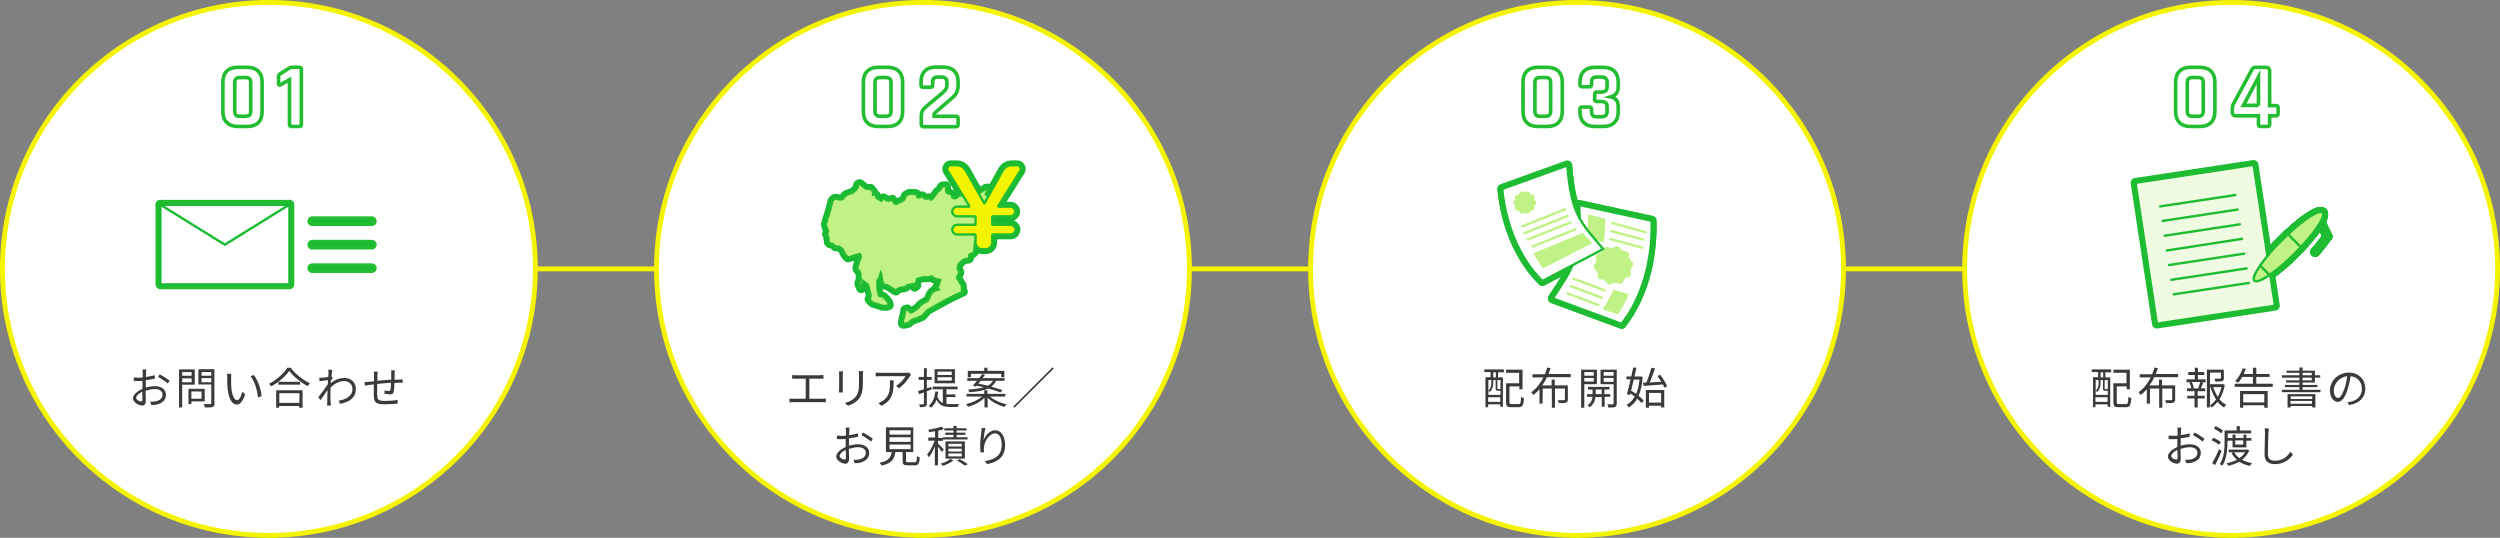 <?xml version="1.0" encoding="utf-8"?>
<!-- Generator: Adobe Illustrator 24.1.1, SVG Export Plug-In . SVG Version: 6.00 Build 0)  -->
<svg version="1.1" id="レイヤー_1" xmlns="http://www.w3.org/2000/svg" xmlns:xlink="http://www.w3.org/1999/xlink" x="0px"
	 y="0px" viewBox="0 0 1032 222" style="enable-background:new 0 0 1032 222;" xml:space="preserve">
<rect x="0" y="0" width="1032" height="222" fill="#808080" stroke="none"/>
<style type="text/css">
	.st0{fill:none;stroke:#F5F400;stroke-width:2;stroke-miterlimit:10;}
	.st1{fill:#FFFFFF;stroke:#F5F400;stroke-width:2;stroke-miterlimit:10;}
	.st2{fill:#FFFFFF;stroke:#23BD32;stroke-width:1.5;stroke-miterlimit:10;}
	.st3{fill:#3A3A3A;}
	.st4{fill:none;stroke:#23BD32;stroke-width:4;stroke-linecap:round;stroke-linejoin:round;}
	.st5{fill:#FFFFFF;stroke:#18BA33;stroke-linecap:round;stroke-linejoin:round;}
	.st6{fill:none;stroke:#18BA33;stroke-linecap:round;stroke-linejoin:round;}
	.st7{fill:none;}
	.st8{fill:none;stroke:#18BA33;stroke-width:4;stroke-linecap:round;stroke-linejoin:round;}
	.st9{fill:#C0F285;stroke:#23BD32;stroke-miterlimit:10;}
	.st10{fill:#F5F400;stroke:#23BD32;stroke-miterlimit:10;}
	.st11{fill:none;stroke:#1EBC32;stroke-width:4;stroke-linecap:round;stroke-linejoin:round;}
	.st12{fill:#FFFFFF;}
	.st13{fill:none;stroke:#1EBC32;stroke-linecap:round;stroke-linejoin:round;stroke-miterlimit:10;}
	.st14{fill:#C0F285;}
	.st15{fill:none;stroke:#C0F285;stroke-linecap:round;stroke-linejoin:round;stroke-miterlimit:10;}
	.st16{fill:none;stroke:#C0F285;stroke-miterlimit:10;}
	.st17{fill:#F0FCE2;stroke:#1EBC32;stroke-miterlimit:10;}
	.st18{fill:none;stroke:#1EBC32;stroke-miterlimit:10;}
</style>
<g>
	<line class="st0" x1="211" y1="111" x2="281" y2="111"/>
	<line class="st0" x1="481" y1="111" x2="551" y2="111"/>
	<line class="st0" x1="751" y1="111" x2="821" y2="111"/>
	<circle class="st1" cx="111" cy="111" r="110"/>
	<g>
		<path class="st2" d="M102.1,52.2h-3.8c-2,0-3.5-0.5-4.6-1.6C92.5,49.6,92,48,92,46V34c0-2,0.5-3.5,1.6-4.6
			c1.1-1.1,2.6-1.6,4.6-1.6h3.8c2,0,3.5,0.5,4.6,1.6c1.1,1.1,1.6,2.6,1.6,4.6v12c0,2-0.5,3.5-1.6,4.6
			C105.6,51.7,104,52.2,102.1,52.2z M99.1,48h2.2c0.8,0,1.4-0.2,1.7-0.5c0.3-0.3,0.5-0.9,0.5-1.7V34.2c0-0.8-0.2-1.4-0.5-1.7
			c-0.3-0.3-0.9-0.5-1.7-0.5h-2.2c-0.8,0-1.4,0.2-1.7,0.5c-0.3,0.3-0.5,0.9-0.5,1.7v11.6c0,0.8,0.2,1.4,0.5,1.7
			C97.7,47.9,98.2,48,99.1,48z"/>
		<path class="st2" d="M115,34.6v-3.1c0-0.4,0.2-0.8,0.6-1l3.5-2.2c0.6-0.4,1.1-0.5,1.5-0.5h3c0.5,0,0.8,0.3,0.8,0.8v22.8
			c0,0.3-0.1,0.5-0.2,0.6c-0.1,0.1-0.3,0.2-0.6,0.2h-3.3c-0.5,0-0.8-0.3-0.8-0.8V32.9l-3.7,2.1C115.3,35.3,115,35.1,115,34.6z"/>
	</g>
	<g>
		<g>
			<path class="st3" d="M60.1,160c1.4-0.4,2.7-0.6,3.9-0.6c2.6,0,4.5,1.4,4.5,3.5c0,2.2-1.4,3.5-3.8,4.1c-0.8,0.2-1.6,0.2-2.2,0.2
				l-0.5-1.4c0.7,0,1.4,0,2.1-0.1c1.6-0.3,3-1.1,3-2.8c0-1.5-1.4-2.3-3.1-2.3c-1.3,0-2.6,0.3-3.9,0.7c0,1.5,0.1,3.1,0.1,3.9
				c0,1.7-0.6,2.2-1.6,2.2c-1.4,0-3.7-1.4-3.7-3c0-1.5,1.9-3,3.9-3.9v-1c0-0.7,0-1.5,0-2.3c-0.5,0-0.9,0.1-1.3,0.1
				c-0.8,0-1.6,0-2.3-0.1l0-1.4c1,0.1,1.6,0.1,2.3,0.1c0.4,0,0.9,0,1.4-0.1c0-0.9,0-1.7,0-2c0-0.4,0-1-0.1-1.3h1.6
				c0,0.3-0.1,0.8-0.1,1.2c0,0.4,0,1.1-0.1,1.9c1.3-0.2,2.6-0.4,3.7-0.7l0,1.4c-1,0.2-2.4,0.5-3.7,0.6c0,0.8,0,1.7,0,2.4V160z
				 M58.8,164.9c0-0.6,0-1.9-0.1-3.2c-1.4,0.7-2.5,1.7-2.5,2.5s1.2,1.5,1.9,1.5C58.6,165.8,58.8,165.5,58.8,164.9z M65.9,154.5
				c1.3,0.7,3.2,1.9,4.1,2.6l-0.7,1.2c-0.9-0.8-2.9-2.1-4-2.7L65.9,154.5z"/>
			<path class="st3" d="M75.2,158.8v9.4h-1.3v-15.7h6.5v6.3H75.2z M75.2,153.6v1.5h3.9v-1.5H75.2z M79.1,157.8v-1.6h-3.9v1.6H79.1z
				 M79,165.7v1.1h-1.2v-6.3h6.7v5.2H79z M79,161.6v3h4.2v-3H79z M88.6,166.4c0,0.9-0.2,1.3-0.8,1.6c-0.6,0.2-1.7,0.2-3.2,0.2
				c-0.1-0.4-0.3-1-0.5-1.4c1.2,0.1,2.3,0,2.7,0c0.3,0,0.4-0.1,0.4-0.5v-7.6h-5.3v-6.3h6.6V166.4z M83.2,153.6v1.5h4v-1.5H83.2z
				 M87.2,157.8v-1.7h-4v1.7H87.2z"/>
			<path class="st3" d="M95.4,156c0,1.1,0,2.8,0.1,4.2c0.3,3,1.2,5,2.4,5c0.9,0,1.7-1.8,2.2-3.6l1.1,1.3c-1.1,3-2.2,4.1-3.4,4.1
				c-1.7,0-3.3-1.7-3.8-6.3c-0.2-1.5-0.2-3.7-0.2-4.8c0-0.4,0-1.2-0.1-1.6l1.7,0C95.5,154.7,95.4,155.6,95.4,156z M108,163.5
				l-1.5,0.6c-0.3-3.2-1.4-6.7-3.1-8.8l1.4-0.5C106.4,156.9,107.7,160.5,108,163.5z"/>
			<path class="st3" d="M120,151.8c1.9,2.6,5.1,5.1,7.9,6.4c-0.3,0.3-0.6,0.8-0.9,1.2c-2.8-1.5-5.9-4-7.6-6.3
				c-1.5,2.2-4.4,4.8-7.5,6.4c-0.2-0.3-0.5-0.8-0.8-1.1c3.1-1.6,6.1-4.3,7.5-6.6H120z M114,161.1h10.9v7.2h-1.4v-0.7h-8.3v0.7H114
				V161.1z M123.9,157.6v1.2h-9v-1.2H123.9z M115.3,162.3v4h8.3v-4H115.3z"/>
			<path class="st3" d="M137.4,155.9c-0.2,0.3-0.5,0.8-0.8,1.2c0,0.4-0.1,0.8-0.1,1.1c2-1.6,4-2.2,5.7-2.2c2.5,0,4.7,1.7,4.7,4.5
				c0,3.6-2.6,5.5-6.5,6.2l-0.6-1.3c3-0.5,5.7-1.8,5.7-4.9c0-1.4-1.1-3.2-3.4-3.2c-2.1,0-3.9,1-5.6,2.6c0,0.7-0.1,1.5-0.1,2.1
				c0,1.6,0,2.7,0.1,4.3c0,0.3,0.1,0.8,0.1,1.1h-1.6c0-0.3,0.1-0.8,0.1-1.1c0-1.7,0-2.6,0.1-4.6c0-0.2,0-0.4,0-0.7
				c-0.9,1.3-2,3-2.9,4.2l-0.9-1.2c1-1.2,3-4,3.9-5.4c0-0.6,0.1-1.2,0.1-1.7c-0.8,0.1-2.4,0.3-3.5,0.5l-0.1-1.5c0.4,0,0.7,0,1.2,0
				c0.6,0,1.6-0.1,2.5-0.3c0.1-0.8,0.1-1.5,0.1-1.7c0-0.4,0-0.9-0.1-1.3l1.7,0.1c-0.1,0.4-0.2,1.4-0.4,2.7l0.1,0L137.4,155.9z"/>
			<path class="st3" d="M163,153c0,0.3-0.1,0.9-0.1,1.3c0,0.8,0,1.7,0,2.5c0.7-0.1,1.4-0.1,1.9-0.1c0.5,0,1-0.1,1.4-0.1v1.4
				c-0.3,0-1,0-1.4,0c-0.5,0-1.2,0-2,0.1c0,1.3-0.1,2.9-0.3,3.7c-0.2,0.8-0.6,1-1.4,1c-0.6,0-1.9-0.2-2.4-0.3l0-1.3
				c0.6,0.1,1.4,0.2,1.8,0.2c0.4,0,0.6-0.1,0.7-0.5c0.1-0.6,0.2-1.8,0.2-2.9c-1.8,0.1-3.9,0.3-5.7,0.5c0,1.8,0,3.7,0,4.4
				c0.1,1.9,0.1,2.6,3.2,2.6c1.9,0,4.1-0.2,5.3-0.4l-0.1,1.5c-1.2,0.1-3.4,0.3-5.2,0.3c-4.1,0-4.5-1-4.6-3.8c0-0.8,0-2.6,0-4.4
				l-1.9,0.2c-0.6,0.1-1.3,0.2-1.8,0.3l-0.1-1.5c0.5,0,1.2,0,1.9-0.1c0.5,0,1.2-0.1,2-0.2l0-2.5c0-0.5,0-1-0.1-1.5h1.6
				c0,0.4-0.1,0.9-0.1,1.4l0,2.4c1.7-0.2,3.8-0.4,5.7-0.5v-2.5c0-0.4,0-1-0.1-1.3H163z"/>
		</g>
	</g>
	<circle class="st1" cx="381" cy="111" r="110"/>
	<g>
		<path class="st2" d="M366.4,52.2h-3.8c-2,0-3.5-0.5-4.6-1.6c-1.1-1.1-1.6-2.6-1.6-4.6V34c0-2,0.5-3.5,1.6-4.6
			c1.1-1.1,2.6-1.6,4.6-1.6h3.8c2,0,3.5,0.5,4.6,1.6c1.1,1.1,1.6,2.6,1.6,4.6v12c0,2-0.5,3.5-1.6,4.6
			C369.9,51.7,368.4,52.2,366.4,52.2z M363.4,48h2.2c0.8,0,1.4-0.2,1.7-0.5c0.3-0.3,0.5-0.9,0.5-1.7V34.2c0-0.8-0.2-1.4-0.5-1.7
			c-0.3-0.3-0.9-0.5-1.7-0.5h-2.2c-0.8,0-1.4,0.2-1.7,0.5c-0.3,0.3-0.5,0.9-0.5,1.7v11.6c0,0.8,0.2,1.4,0.5,1.7
			C362.1,47.9,362.6,48,363.4,48z"/>
		<path class="st2" d="M380.3,51.4v-3.6c0-1.4,0.6-2.7,1.9-3.7l7-5.9c1.1-0.9,1.7-2,1.7-3V34c0-0.8-0.2-1.3-0.6-1.7
			c-0.4-0.3-1-0.5-1.8-0.5h-1.3c-0.8,0-1.4,0.2-1.7,0.5c-0.3,0.3-0.5,0.9-0.5,1.7v1.2c0,0.6-0.3,0.8-0.8,0.8h-3.2
			c-0.5,0-0.8-0.3-0.8-0.8v-1.3c0-2,0.5-3.5,1.6-4.6c1.1-1.1,2.6-1.6,4.6-1.6h2.9c2,0,3.5,0.5,4.6,1.6c1.1,1.1,1.6,2.6,1.6,4.6v1.5
			c0,2-0.8,3.6-2.3,4.9l-7.1,6.1c-0.3,0.3-0.5,0.6-0.5,0.9V48h9.1c0.5,0,0.8,0.3,0.8,0.8v2.7c0,0.5-0.3,0.8-0.8,0.8h-13.7
			C380.6,52.2,380.3,52,380.3,51.4z"/>
	</g>
	<g>
		<g>
			<path class="st3" d="M339.4,164.6c0.5,0,1-0.1,1.5-0.1v1.6c-0.5-0.1-1.1-0.1-1.5-0.1h-11.9c-0.5,0-1,0-1.6,0.1v-1.6
				c0.5,0.1,1.1,0.1,1.6,0.1h5.1v-8.3h-4.1c-0.3,0-1.1,0-1.5,0.1v-1.6c0.5,0.1,1.2,0.1,1.5,0.1h9.9c0.5,0,1.1-0.1,1.5-0.1v1.6
				c-0.5-0.1-1-0.1-1.5-0.1h-4.3v8.3H339.4z"/>
			<path class="st3" d="M348,153.3c0,0.3-0.1,0.9-0.1,1.3v6c0,0.5,0,1,0.1,1.4h-1.7c0-0.3,0.1-0.8,0.1-1.4v-6c0-0.3,0-1-0.1-1.3H348
				z M356.3,153.2c0,0.4-0.1,1-0.1,1.5v2.9c0,4.3-0.6,5.7-1.9,7.3c-1.2,1.4-3,2.2-4.3,2.6l-1.2-1.2c1.7-0.4,3.2-1.1,4.3-2.4
				c1.3-1.5,1.5-3,1.5-6.4v-2.8c0-0.6-0.1-1.1-0.1-1.5H356.3z"/>
			<path class="st3" d="M376.1,154.7c-0.1,0.2-0.4,0.5-0.5,0.6c-0.7,1.2-2.4,3.5-4.5,5l-1.2-1c1.7-1,3.3-2.9,3.9-4h-10.2
				c-0.7,0-1.3,0-2.1,0.1v-1.6c0.6,0.1,1.4,0.1,2.1,0.1H374c0.3,0,1-0.1,1.3-0.1L376.1,154.7z M368.9,157c0,4.9-0.4,8.2-5,10.5
				l-1.3-1.1c0.5-0.2,1.1-0.5,1.6-0.8c2.8-1.7,3.2-4.3,3.2-7.3c0-0.4,0-0.8-0.1-1.3H368.9z"/>
			<path class="st3" d="M384.6,160.8c-0.6,0.2-1.3,0.4-2,0.7v5c0,0.7-0.2,1.1-0.6,1.3c-0.4,0.2-1.1,0.3-2.2,0.3
				c-0.1-0.3-0.2-0.9-0.4-1.2c0.8,0,1.5,0,1.7,0c0.2,0,0.3-0.1,0.3-0.3v-4.6c-0.7,0.3-1.4,0.5-2.1,0.7l-0.3-1.3
				c0.7-0.2,1.5-0.4,2.4-0.7v-3.9h-2.2v-1.2h2.2v-3.6h1.2v3.6h2v1.2h-2v3.5l1.8-0.6L384.6,160.8z M390.6,166.7
				c0.5,0.1,1.1,0.1,1.7,0.1c0.4,0,2.9,0,3.5,0c-0.2,0.3-0.3,0.8-0.4,1.2h-3.1c-2.6,0-4.5-0.5-5.7-3c-0.5,1.4-1.2,2.4-2.2,3.3
				c-0.2-0.2-0.7-0.6-1-0.8c1.6-1.3,2.4-3.3,2.7-5.9l1.2,0.1c-0.1,0.7-0.2,1.3-0.4,1.9c0.5,1.5,1.3,2.3,2.3,2.8v-5.7H385v-1.1h10.3
				v1.1h-4.6v2.1h3.7v1.1h-3.7V166.7z M394.2,158.2h-8.4v-5.8h8.4V158.2z M393,153.4H387v1.4h5.9V153.4z M393,155.7H387v1.4h5.9
				V155.7z"/>
			<path class="st3" d="M408.8,163.8c1.6,1.4,4.3,2.6,6.7,3.1c-0.3,0.3-0.7,0.8-0.9,1.1c-2.5-0.7-5.2-2.1-6.9-3.8v4h-1.3v-4
				c-1.7,1.7-4.3,3.1-6.8,3.7c-0.2-0.3-0.6-0.8-0.8-1.1c2.4-0.5,5-1.7,6.6-3.1H399v-1.1h7.3v-1.5h1.3v1.5h7.4v1.1H408.8z
				 M401.6,159.2c0.5-0.6,1.1-1.3,1.7-2h-4v-1.1h4.9c0.5-0.6,0.9-1.2,1.2-1.7l1.2,0.4c-0.3,0.4-0.6,0.8-1,1.3h9.1v1.1h-3.5
				c-0.5,1-1.1,1.7-2,2.4c1.7,0.5,3.4,1,4.6,1.4l-0.8,1c-1.2-0.5-3.1-1.1-5.1-1.6c-1.8,0.8-4.2,1.3-7.8,1.5
				c-0.1-0.3-0.3-0.8-0.4-1.1c2.8-0.2,4.8-0.5,6.4-0.9c-1-0.3-2-0.5-2.9-0.7l-0.3,0.4L401.6,159.2z M400.8,155.7h-1.3v-2.6h6.8v-1.3
				h1.3v1.3h7v2.6h-1.3v-1.4h-12.5V155.7z M404.8,157.2c-0.3,0.4-0.6,0.8-0.9,1.2c1.2,0.2,2.6,0.5,3.9,0.8c1-0.5,1.6-1.2,2.1-2
				H404.8z"/>
			<path class="st3" d="M434.5,151.6l0.5,0.5l-16.2,16.2l-0.5-0.5L434.5,151.6z"/>
			<path class="st3" d="M350.4,184c1.4-0.4,2.7-0.6,3.9-0.6c2.6,0,4.5,1.4,4.5,3.5c0,2.2-1.4,3.5-3.8,4.1c-0.8,0.2-1.6,0.2-2.2,0.2
				l-0.5-1.4c0.7,0,1.4,0,2.1-0.1c1.6-0.3,3-1.1,3-2.8c0-1.5-1.4-2.3-3.1-2.3c-1.3,0-2.6,0.3-3.9,0.7c0,1.5,0.1,3.1,0.1,3.9
				c0,1.7-0.6,2.2-1.6,2.2c-1.4,0-3.7-1.3-3.7-3c0-1.5,1.9-3,3.9-3.9v-1c0-0.7,0-1.5,0-2.3c-0.5,0-0.9,0.1-1.3,0.1
				c-0.8,0-1.6,0-2.3-0.1l0-1.4c1,0.1,1.6,0.1,2.3,0.1c0.4,0,0.9,0,1.4-0.1c0-0.9,0-1.7,0-2c0-0.4,0-1-0.1-1.3h1.6
				c0,0.3-0.1,0.8-0.1,1.2c0,0.4,0,1.1-0.1,1.9c1.3-0.2,2.6-0.4,3.7-0.7l0,1.4c-1,0.2-2.4,0.5-3.7,0.6c0,0.8,0,1.7,0,2.4V184z
				 M349.2,188.9c0-0.6,0-1.9-0.1-3.2c-1.4,0.7-2.5,1.7-2.5,2.5c0,0.8,1.2,1.5,1.9,1.5C349,189.8,349.2,189.5,349.2,188.9z
				 M356.2,178.5c1.3,0.7,3.2,1.9,4.1,2.6l-0.7,1.2c-0.9-0.8-2.9-2.1-4-2.7L356.2,178.5z"/>
			<path class="st3" d="M377.6,190.8c0.7,0,0.9-0.3,0.9-2.5c0.3,0.2,0.9,0.5,1.2,0.5c-0.2,2.6-0.6,3.3-2.1,3.3h-2.9
				c-1.7,0-2.1-0.4-2.1-1.9v-3.6h-3c-0.4,2.9-1.6,4.7-5.7,5.6c-0.1-0.3-0.5-0.9-0.8-1.2c3.7-0.7,4.6-2.1,5-4.4h-2.4v-10.2h11.3v10.2
				H374v3.6c0,0.5,0.1,0.6,0.9,0.6H377.6z M367.2,179.4h8.7v-1.8h-8.7V179.4z M367.2,182.4h8.7v-1.9h-8.7V182.4z M367.2,185.4h8.7
				v-1.9h-8.7V185.4z"/>
			<path class="st3" d="M388.8,186.6c-0.3-0.5-1-1.4-1.6-2.2v7.7h-1.3v-7.9c-0.7,1.8-1.6,3.5-2.5,4.6c-0.1-0.4-0.5-0.9-0.7-1.2
				c1.2-1.3,2.4-3.6,3.1-5.7h-2.6v-1.3h2.8V178c-0.8,0.1-1.7,0.3-2.4,0.4c-0.1-0.3-0.3-0.7-0.4-1c1.9-0.3,4.2-0.8,5.5-1.3l0.9,1
				c-0.6,0.3-1.4,0.5-2.3,0.7v3h1.9v-0.3h4.4v-1h-3.4v-0.9h3.4v-0.9h-3.8v-0.9h3.8v-1h1.3v1h4.1v0.9h-4.1v0.9h3.6v0.9h-3.6v1h4.5
				v0.9h-10.2v0.6h-2v1.1c0.6,0.5,2,2.1,2.4,2.4L388.8,186.6z M393.5,190.1c-1.1,0.9-2.8,1.7-4.3,2.2c-0.2-0.3-0.6-0.6-0.9-0.9
				c1.5-0.4,3.2-1.2,4-2L393.5,190.1z M390.3,189.3v-7.1h8v7.1H390.3z M391.5,184.3h5.5v-1.1h-5.5V184.3z M391.5,186.4h5.5v-1.2
				h-5.5V186.4z M391.5,188.4h5.5v-1.2h-5.5V188.4z M396.1,189.5c1.2,0.7,2.6,1.5,3.4,2.1l-1.2,0.6c-0.7-0.5-2-1.4-3.2-2.1
				L396.1,189.5z"/>
			<path class="st3" d="M406.8,176.7c-0.4,1.3-0.7,3.7-0.8,5c0.7-1.8,2.6-4.1,4.8-4.1c2.4,0,4.1,2.4,4.1,6.1c0,5-3.1,7.1-7.5,7.9
				l-0.8-1.3c3.9-0.6,6.9-2.1,6.9-6.6c0-2.8-0.9-4.8-2.8-4.8c-2.2,0-4.3,3.2-4.5,5.6c-0.1,0.7-0.1,1.3,0,2.2l-1.4,0.1
				c-0.1-0.7-0.2-1.7-0.2-2.8c0-1.7,0.3-4.3,0.5-5.8c0.1-0.6,0.1-1.1,0.1-1.5L406.8,176.7z"/>
		</g>
	</g>
	<circle class="st1" cx="651" cy="111" r="110"/>
	<g>
		<path class="st2" d="M638.7,52.2h-3.8c-2,0-3.5-0.5-4.6-1.6c-1.1-1.1-1.6-2.6-1.6-4.6V34c0-2,0.5-3.5,1.6-4.6
			c1.1-1.1,2.6-1.6,4.6-1.6h3.8c2,0,3.5,0.5,4.6,1.6c1.1,1.1,1.6,2.6,1.6,4.6v12c0,2-0.5,3.5-1.6,4.6
			C642.2,51.7,640.7,52.2,638.7,52.2z M635.7,48h2.2c0.8,0,1.4-0.2,1.7-0.5s0.5-0.9,0.5-1.7V34.2c0-0.8-0.2-1.4-0.5-1.7
			S638.8,32,638,32h-2.2c-0.8,0-1.4,0.2-1.7,0.5s-0.5,0.9-0.5,1.7v11.6c0,0.8,0.2,1.4,0.5,1.7S634.9,48,635.7,48z"/>
		<path class="st2" d="M659.1,38h1.9c0.8,0,1.4-0.2,1.8-0.5c0.4-0.3,0.6-0.9,0.6-1.7V34c0-0.8-0.2-1.3-0.6-1.7
			c-0.4-0.3-1-0.5-1.8-0.5h-1.8c-0.8,0-1.4,0.2-1.7,0.5c-0.3,0.3-0.5,0.9-0.5,1.7v1c0,0.5-0.3,0.8-0.8,0.8H653
			c-0.5,0-0.8-0.3-0.8-0.8v-1c0-2,0.5-3.5,1.6-4.6c1.1-1.1,2.6-1.6,4.6-1.6h3.4c2,0,3.5,0.5,4.6,1.6c1.1,1.1,1.6,2.6,1.6,4.6v1.9
			c0,2.1-1,3.5-3,4.1c2,0.4,3,1.8,3,4.1v1.9c0,2-0.5,3.5-1.6,4.6c-1.1,1.1-2.6,1.6-4.6,1.6h-3.4c-2,0-3.5-0.5-4.6-1.6
			c-1.1-1.1-1.6-2.6-1.6-4.6V45c0-0.6,0.3-0.8,0.8-0.8h3.2c0.5,0,0.8,0.3,0.8,0.8v1c0,0.8,0.2,1.4,0.5,1.7c0.3,0.3,0.9,0.5,1.7,0.5
			h1.8c0.8,0,1.4-0.2,1.8-0.5c0.4-0.3,0.6-0.9,0.6-1.7v-1.9c0-0.8-0.2-1.3-0.6-1.7c-0.4-0.3-1-0.5-1.8-0.5h-1.9
			c-0.5,0-0.8-0.3-0.8-0.8v-2.3C658.3,38.3,658.6,38,659.1,38z"/>
	</g>
	<g>
		<g>
			<path class="st3" d="M612.8,152.5h8v1.2h-2.4v2.1h2v12.1h-1.1v-1h-5v1.2h-1.1v-12.4h2.1v-2.1h-2.6V152.5z M614.4,156.9v6.1h5
				v-1.7c-0.1,0-0.1,0-0.2,0h-0.9c-0.7,0-0.9-0.2-0.9-1v-3.4h-1v1.4c0,1.1-0.3,2.5-1.4,3.5c-0.1-0.2-0.4-0.4-0.6-0.5
				c1-0.9,1.2-2.1,1.2-3v-1.4H614.4z M619.3,165.8V164h-5v1.9H619.3z M617.5,153.7h-1.1v2.1h1.1V153.7z M619.3,156.9h-1.2v3.4
				c0,0.2,0,0.3,0.3,0.3h0.6c0.2,0,0.2,0,0.3-0.1l0.1,0.1V156.9z M626.9,166.8c0.8,0,0.9-0.4,1-3c0.3,0.2,0.9,0.5,1.2,0.6
				c-0.2,2.9-0.6,3.7-2.2,3.7h-3c-1.7,0-2.2-0.4-2.2-2.1v-7.8h5.4v-4.3h-5.4v-1.3h6.8v8.1h-1.3v-1.2h-4.1v6.5c0,0.7,0.2,0.8,1,0.8
				H626.9z"/>
			<path class="st3" d="M638.5,155.8c-0.5,1.2-1.2,2.3-1.9,3.3h3.9v-2.4h1.3v2.4h5.4v5.8c0,0.7-0.2,1.1-0.7,1.3
				c-0.5,0.2-1.5,0.2-3,0.2c-0.1-0.4-0.3-0.8-0.4-1.2c1.2,0,2.2,0,2.5,0c0.3,0,0.4-0.1,0.4-0.3v-4.5h-4.1v7.9h-1.3v-7.9h-3.8v6.2
				h-1.3v-5.9c-0.8,0.9-1.6,1.7-2.6,2.3c-0.2-0.3-0.5-0.8-0.8-1.1c2.2-1.5,3.8-3.7,5-6.1h-4.5v-1.3h5.1c0.4-0.9,0.7-1.8,1-2.8
				l1.4,0.3c-0.3,0.8-0.6,1.6-0.9,2.4h9.2v1.3H638.5z"/>
			<path class="st3" d="M654,158.6v9.7h-1.3v-15.7h6.5v6H654z M654,153.6v1.5h3.9v-1.5H654z M657.9,157.5V156H654v1.5H657.9z
				 M662.4,163.9v4h-1.2v-4h-2.6c-0.1,1.2-0.7,3.1-2.4,4.2c-0.2-0.2-0.6-0.6-0.9-0.8c1.5-0.9,2-2.4,2.1-3.5h-2.3v-1.1h2.3v-1.9h-1.9
				v-1.1h8.9v1.1h-2.1v1.9h2.4v1.1H662.4z M661.2,162.7v-1.9h-2.5v1.9H661.2z M667.4,166.5c0,0.8-0.2,1.2-0.7,1.5
				c-0.5,0.2-1.4,0.3-2.8,0.2c0-0.3-0.2-1-0.4-1.3c1,0,2,0,2.2,0c0.3,0,0.4-0.1,0.4-0.4v-7.9h-5.4v-6h6.7V166.5z M662,153.6v1.5h4.1
				v-1.5H662z M666.1,157.5V156H662v1.6H666.1z"/>
			<path class="st3" d="M678.1,155.6c-0.2,3.3-0.8,5.8-1.7,7.8c0.9,0.7,1.6,1.4,2.1,1.9l-0.8,1.1c-0.5-0.6-1.1-1.2-1.9-1.8
				c-0.9,1.6-2.1,2.8-3.5,3.6c-0.2-0.3-0.5-0.8-0.8-1.1c1.3-0.7,2.4-1.8,3.3-3.4c-0.6-0.5-1.2-0.9-1.9-1.3l-0.2,0.8l-1.1-0.6
				c0.5-1.5,1-3.7,1.5-6h-1.7v-1.2h2c0.3-1.3,0.5-2.6,0.8-3.7l1.3,0.1c-0.2,1.1-0.5,2.3-0.8,3.6h2.4l0.2,0L678.1,155.6z
				 M674.4,156.7c-0.4,1.6-0.8,3.2-1.1,4.6c0.7,0.4,1.4,0.8,2.1,1.3c0.7-1.6,1.1-3.6,1.4-5.9H674.4z M678.2,158l1.4-0.1
				c0.8-1.7,1.6-4.3,2.1-6.1l1.5,0.3c-0.6,1.8-1.5,4.1-2.2,5.8c1.5-0.1,3.2-0.2,4.8-0.3c-0.5-0.8-1.1-1.7-1.6-2.4l1.1-0.5
				c1.2,1.5,2.4,3.5,2.9,4.8L687,160c-0.1-0.4-0.3-0.8-0.5-1.3c-2.9,0.2-5.9,0.5-8,0.6L678.2,158z M679.4,161h7.6v7.2h-1.3v-0.7h-5
				v0.8h-1.3V161z M680.7,162.2v4h5v-4H680.7z"/>
		</g>
	</g>
	<circle class="st1" cx="921" cy="111" r="110"/>
	<g>
		<path class="st2" d="M908.1,52.2h-3.8c-2,0-3.5-0.5-4.6-1.6c-1.1-1.1-1.6-2.6-1.6-4.6V34c0-2,0.5-3.5,1.6-4.6
			c1.1-1.1,2.6-1.6,4.6-1.6h3.8c2,0,3.5,0.5,4.6,1.6c1.1,1.1,1.6,2.6,1.6,4.6v12c0,2-0.5,3.5-1.6,4.6
			C911.6,51.7,910.1,52.2,908.1,52.2z M905.1,48h2.2c0.8,0,1.4-0.2,1.7-0.5c0.3-0.3,0.5-0.9,0.5-1.7V34.2c0-0.8-0.2-1.4-0.5-1.7
			c-0.3-0.3-0.9-0.5-1.7-0.5h-2.2c-0.8,0-1.4,0.2-1.7,0.5c-0.3,0.3-0.5,0.9-0.5,1.7v11.6c0,0.8,0.2,1.4,0.5,1.7
			C903.7,47.9,904.3,48,905.1,48z"/>
		<path class="st2" d="M936.1,52.2h-3c-0.5,0-0.8-0.3-0.8-0.8v-3.6h-9.4c-0.4,0-0.8-0.1-1-0.4c-0.3-0.3-0.4-0.6-0.4-1v-1.5
			c0-0.8,0.1-1.4,0.4-1.9l7.6-14.1c0.3-0.5,0.5-0.8,0.7-0.9c0.2-0.2,0.5-0.2,1-0.2h4.3c0.4,0,0.8,0.1,1,0.4c0.3,0.3,0.4,0.6,0.4,1
			v14.4h2.7c0.5,0,0.8,0.3,0.8,0.8v2.5c0,0.6-0.3,0.9-0.8,0.9h-2.7v3.6c0,0.3-0.1,0.5-0.2,0.6C936.5,52.2,936.3,52.2,936.1,52.2z
			 M932.3,43.6V31.8l-6.2,11.7H932.3z"/>
	</g>
	<g>
		<g>
			<path class="st3" d="M863.5,152.5h8v1.2h-2.4v2.1h2v12.1H870v-1h-5v1.2H864v-12.4h2.1v-2.1h-2.6V152.5z M865.1,156.9v6.1h5v-1.7
				c-0.1,0-0.1,0-0.2,0H869c-0.7,0-0.9-0.2-0.9-1v-3.4h-1v1.4c0,1.1-0.3,2.5-1.4,3.5c-0.1-0.2-0.4-0.4-0.6-0.5c1-0.9,1.2-2.1,1.2-3
				v-1.4H865.1z M870,165.8V164h-5v1.9H870z M868.2,153.7h-1.1v2.1h1.1V153.7z M870,156.9h-1.2v3.4c0,0.2,0,0.3,0.3,0.3h0.6
				c0.2,0,0.2,0,0.3-0.1l0.1,0.1V156.9z M877.6,166.8c0.8,0,0.9-0.4,1-3c0.3,0.2,0.9,0.5,1.2,0.6c-0.2,2.9-0.6,3.7-2.2,3.7h-3
				c-1.7,0-2.2-0.4-2.2-2.1v-7.8h5.4v-4.3h-5.4v-1.3h6.8v8.1h-1.3v-1.2h-4.1v6.5c0,0.7,0.2,0.8,1,0.8H877.6z"/>
			<path class="st3" d="M889.2,155.8c-0.5,1.2-1.2,2.3-1.9,3.3h3.9v-2.4h1.3v2.4h5.4v5.8c0,0.7-0.2,1.1-0.7,1.3
				c-0.5,0.2-1.5,0.2-3,0.2c-0.1-0.4-0.3-0.8-0.4-1.2c1.2,0,2.2,0,2.5,0c0.3,0,0.4-0.1,0.4-0.3v-4.5h-4.1v7.9h-1.3v-7.9h-3.8v6.2
				h-1.3v-5.9c-0.8,0.9-1.6,1.7-2.6,2.3c-0.2-0.3-0.5-0.8-0.8-1.1c2.2-1.5,3.8-3.7,5-6.1h-4.5v-1.3h5.1c0.4-0.9,0.7-1.8,1-2.8
				l1.4,0.3c-0.3,0.8-0.6,1.6-0.9,2.4h9.2v1.3H889.2z"/>
			<path class="st3" d="M907.2,156.6h3.3v1.2h-1.9l0.9,0.2c-0.3,0.8-0.7,1.7-1,2.3h1.8v1.2h-3.1v1.9h2.9v1.1h-2.9v3.7h-1.3v-3.7h-3
				v-1.1h3v-1.9h-3.1v-1.2h1.8c-0.1-0.6-0.4-1.6-0.8-2.3l0.9-0.2h-2.1v-1.2h3.4v-1.8h-2.7v-1.2h2.7v-1.8h1.3v1.8h2.6v1.2h-2.6V156.6
				z M907.4,160.1c0.3-0.6,0.7-1.7,0.9-2.4h-3.5c0.4,0.8,0.7,1.8,0.8,2.4l-0.6,0.2h3.1L907.4,160.1z M918.4,158.9
				c-0.4,2.2-1.1,4.2-2.2,5.9c0.8,1,1.8,1.8,2.8,2.3c-0.3,0.3-0.7,0.7-0.9,1.1c-1-0.6-1.9-1.4-2.7-2.3c-0.7,0.9-1.5,1.7-2.4,2.3
				c-0.2-0.3-0.5-0.6-0.8-0.9v0.9H911v-15.6h7v3.5c0,0.7-0.1,1-0.7,1.2c-0.5,0.2-1.4,0.2-2.8,0.2c-0.1-0.4-0.2-0.8-0.4-1.2
				c1.1,0,2.1,0,2.3,0c0.3,0,0.4-0.1,0.4-0.3v-2.2h-4.5v4.8h5.1l0.2-0.1L918.4,158.9z M912.3,167.3c1-0.6,1.8-1.5,2.5-2.4
				c-1-1.5-1.8-3.2-2.3-5.1h-0.2V167.3z M913.6,159.8c0.5,1.4,1.1,2.8,1.9,4c0.7-1.2,1.2-2.6,1.5-4H913.6z"/>
			<path class="st3" d="M938.2,158.4v1.3h-15.7v-1.3h7.5v-2.8h-4.4c-0.5,0.9-1.1,1.8-1.7,2.4c-0.3-0.2-0.9-0.5-1.2-0.7
				c1.3-1.3,2.4-3.3,3.1-5.3l1.3,0.3c-0.3,0.7-0.6,1.4-0.9,2.1h3.8v-2.6h1.4v2.6h5.5v1.2h-5.5v2.8H938.2z M924.7,161.4h11.4v6.9
				h-1.4v-1H926v1h-1.3V161.4z M926,162.7v3.4h8.7v-3.4H926z"/>
			<path class="st3" d="M957.9,160.9v1H942v-1h7.2v-1.1h-6v-0.9h6v-1h-5.5V157h5.5v-1.1H942v-1h7.2v-1h-5.3V153h5.3v-1.3h1.3v1.3
				h5.1v1.9h2.2v1h-2.2v2h-5.1v1h6.1v0.9h-6.1v1.1H957.9z M944.3,162.7h11.5v5.5h-1.3v-0.6h-8.9v0.6h-1.3V162.7z M945.6,163.6v1.1
				h8.9v-1.1H945.6z M954.4,166.7v-1.2h-8.9v1.2H954.4z M950.5,154.9h3.8v-1h-3.8V154.9z M950.5,157h3.8v-1.1h-3.8V157z"/>
			<path class="st3" d="M969,166c0.6,0,1.1-0.1,1.5-0.2c2.3-0.5,4.5-2.2,4.5-5.3c0-2.7-1.7-4.9-4.7-5.2c-0.2,1.7-0.6,3.5-1.1,5.1
				c-1.1,3.7-2.5,5.5-4.2,5.5c-1.6,0-3.2-1.8-3.2-4.8c0-3.9,3.5-7.3,7.8-7.3c4.2,0,6.8,3,6.8,6.6c0,3.7-2.5,6.2-6.7,6.8L969,166z
				 M967.9,160.1c0.5-1.5,0.8-3.2,1-4.8c-3.4,0.4-5.5,3.4-5.5,5.8c0,2.3,1,3.2,1.8,3.2C965.9,164.3,966.9,163.1,967.9,160.1z"/>
			<path class="st3" d="M900.1,184c1.4-0.4,2.7-0.6,3.9-0.6c2.6,0,4.5,1.4,4.5,3.5c0,2.2-1.4,3.5-3.8,4.1c-0.8,0.2-1.6,0.2-2.2,0.2
				l-0.5-1.4c0.7,0,1.4,0,2.1-0.1c1.6-0.3,3-1.1,3-2.8c0-1.5-1.4-2.3-3.1-2.3c-1.3,0-2.6,0.3-3.9,0.7c0,1.5,0.1,3.1,0.1,3.9
				c0,1.7-0.6,2.2-1.6,2.2c-1.4,0-3.7-1.3-3.7-3c0-1.5,1.9-3,3.9-3.9v-1c0-0.7,0-1.5,0-2.3c-0.5,0-0.9,0.1-1.3,0.1
				c-0.8,0-1.6,0-2.3-0.1l0-1.4c1,0.1,1.6,0.1,2.3,0.1c0.4,0,0.9,0,1.4-0.1c0-0.9,0-1.7,0-2c0-0.4,0-1-0.1-1.3h1.6
				c0,0.3-0.1,0.8-0.1,1.2c0,0.4,0,1.1-0.1,1.9c1.3-0.2,2.6-0.4,3.7-0.7l0,1.4c-1,0.2-2.4,0.5-3.7,0.6c0,0.8,0,1.7,0,2.4V184z
				 M898.9,188.9c0-0.6,0-1.9-0.1-3.2c-1.4,0.7-2.5,1.7-2.5,2.5c0,0.8,1.2,1.5,1.9,1.5C898.7,189.8,898.9,189.5,898.9,188.9z
				 M905.9,178.5c1.3,0.7,3.2,1.9,4.1,2.6l-0.7,1.2c-0.9-0.8-2.9-2.1-4-2.7L905.9,178.5z"/>
			<path class="st3" d="M916,183.6c-0.6-0.6-2-1.4-3.1-1.9l0.8-1c1.1,0.5,2.4,1.2,3.1,1.8L916,183.6z M917.1,186.2
				c-0.8,1.9-1.8,4.1-2.7,5.8l-1.2-0.8c0.8-1.4,2-3.7,2.8-5.8L917.1,186.2z M916.9,178.9c-0.6-0.6-1.9-1.4-3-2l0.7-1
				c1.1,0.5,2.4,1.2,3,1.9L916.9,178.9z M919.5,182.4c0,2.9-0.3,7-2.1,9.8c-0.2-0.2-0.8-0.5-1.1-0.6c1.8-2.6,2-6.4,2-9.1v-4.8h5
				v-1.8h1.3v1.8h4.7v1.2h-9.7v1.9h2v-1.4h1.2v1.4h3.3v-1.4h1.2v1.4h2.1v1.1h-2.1v2.8h-5.7v-2.8h-2V182.4z M928.5,185.9
				c-0.6,1.6-1.7,2.9-3,3.9c1.2,0.6,2.6,1.1,4.1,1.4c-0.3,0.3-0.6,0.8-0.8,1.1c-1.7-0.3-3.2-0.9-4.4-1.7c-1.4,0.8-3,1.3-4.6,1.7
				c-0.1-0.3-0.4-0.8-0.6-1.1c1.5-0.3,2.9-0.7,4.2-1.4c-0.9-0.8-1.7-1.7-2.2-2.8l0.8-0.3H920v-1.1h7.4l0.2-0.1L928.5,185.9z
				 M922.3,186.7c0.5,0.9,1.2,1.7,2.1,2.4c1-0.6,1.8-1.4,2.3-2.4H922.3z M922.7,181.8v1.7h3.3v-1.7H922.7z"/>
			<path class="st3" d="M936.6,176.9c-0.1,0.6-0.1,1.2-0.2,1.8c-0.1,2-0.2,6.2-0.2,8.9c0,2,1.3,2.6,2.9,2.6c3.3,0,5.1-1.8,6.4-3.7
				l1,1.2c-1.2,1.7-3.5,3.9-7.4,3.9c-2.6,0-4.3-1.1-4.3-4c0-2.6,0.2-7.1,0.2-9c0-0.6-0.1-1.3-0.2-1.8L936.6,176.9z"/>
		</g>
	</g>
	<g>
		<g>
			<g>
				<g>
					<rect x="66.2" y="84.5" class="st4" width="53.3" height="32.9"/>
					<polyline class="st4" points="119.4,84.5 92.8,101 66.2,84.5 					"/>
				</g>
				<g>
					<line class="st4" x1="128.9" y1="91.3" x2="153.5" y2="91.3"/>
					<line class="st4" x1="128.9" y1="101" x2="153.5" y2="101"/>
					<line class="st4" x1="128.9" y1="110.7" x2="153.5" y2="110.7"/>
				</g>
			</g>
			<g>
				<g>
					<rect x="66.2" y="84.5" class="st5" width="53.3" height="32.9"/>
					<polyline class="st6" points="119.4,84.5 92.8,101 66.2,84.5 					"/>
				</g>
				<g>
					<line class="st6" x1="128.9" y1="91.3" x2="153.5" y2="91.3"/>
					<line class="st6" x1="128.9" y1="101" x2="153.5" y2="101"/>
					<line class="st6" x1="128.9" y1="110.7" x2="153.5" y2="110.7"/>
				</g>
			</g>
		</g>
		<rect x="59.8" y="61" class="st7" width="100" height="80"/>
	</g>
	<g>
		<g>
			<g>
				<path class="st8" d="M397.1,119.3c0-1.3,0.1-1.4-0.4-2c-0.5-0.6-0.6-0.9-0.9-1.6c-0.3-0.8-1.1-0.4-0.5-1.7c0.6-1.3,1-1.5,0.6-2
					c-0.3-0.5-0.8-1-0.5-1.5c0.3-0.6-0.1-0.8,0.3-1.3c0.4-0.5,1-1.1,1.3-1.4c0.3-0.3,1-0.7,1.8-0.9c0.8-0.2,1.2,0.2,1.3-0.5
					c0.1-0.8-0.4-1.1,0.6-1.5c0.9-0.4,1.2-0.5,1.4-1c0.2-0.5,0-1.2,0.3-2.6c0.3-1.4-0.3-1.6,0.4-2.1c0.7-0.5,1-0.6,1.3-1.5
					c0.3-0.9,0.2-1.9,0.2-1.9s-0.7-0.8-0.2-2.3c0.5-1.6,0.6-2.9,0.6-2.9s0.9-0.4,1.2-1.2c0.3-0.8,0.3-1.6,0.5-2
					c0.2-0.4,0-0.4,0.6-0.9c0.6-0.5,0.7-0.6,0.5-1.4c-0.2-0.8-0.4-1,0-1.3c0.3-0.3,0.7-0.7,0.7-1c0-0.3-0.1-0.7-0.1-0.7
					s0.2-0.4,0.1-0.8c-0.1-0.4,0.7-0.2-0.1-0.4c-0.8-0.2-1.2-0.7-1.2-0.7s0.2-0.4,0.5-1c0.3-0.6,0.3-0.6,0.3-0.6l0.3-0.8l-0.5,0
					c0,0.1,0,0.2,0,0.2s0-0.1,0-0.2l-0.4,0l-1.1,0.8c0,0-1.8,1.3-2,0.7c-0.2-0.6-0.2-0.6-0.2-0.6s-1.2,0.3-1.6,0.1
					c-0.5-0.2-0.9-1-1.6-0.9c-0.7,0.2-2,0.6-2,0.6l-0.7,0.4c0,0-0.3,0-0.4,0.5c-0.1,0.5,0.3,1.1-0.4,1.2s-1.2,0.1-1.6,0.3
					c-0.4,0.2,0.1,0.7-1.2,0.9c-1.3,0.2-1.3-0.9-1.3-0.9s-0.2-0.8-0.6-0.9c-0.4-0.1-1.6-0.2-1.7-0.8c-0.1-0.6-0.3-0.7-0.1-1
					c0.1-0.3-0.1-1.1-0.1-1.1l-0.1-0.3c-0.4,0.1-1.1,0.1-1.3,0.1c-0.3,0.1-0.6,0.7-0.9,1.2c-0.3,0.5-0.5,0.7-0.8,0.8
					c-0.3,0.1-0.7,0.7-1.3,1.6c-0.5,0.8-0.9,1.2-1.3,1.6c-0.5,0.4-1,0.3-1.1-0.1c-0.1-0.5-0.9,0.1-1.2,0c-0.3-0.1-0.8-0.1-0.8-0.1
					s-0.5-0.5-0.8-0.8c-0.3-0.3-0.5,0-0.8,0.1c-0.3,0.1-0.5,0.2-1,0.3c-0.5,0.1-0.6-0.8-0.7-1.2c-0.2-0.4-1-0.2-2.2-0.3
					c-1.2-0.2-1.5,0.5-2,0.6c-0.5,0.1-0.5,0.8-0.5,0.8l-0.5,1c0,0-1,0.8-1.6,1c-0.6,0.2,0,0-0.3,0.1c-0.3,0.1-0.7,0.5-1.4,0.6
					c-0.7,0.1-0.9-0.7-1.2-1.1c-0.3-0.5-0.4-0.6-0.4-0.6l-1.3,0.4l-0.7,0c0,0-0.7-0.3-1.3-0.8c-0.6-0.5-0.7,0.3-1,0.7
					c-0.2,0.4-0.5,0.1-0.7-0.2c-0.2-0.3-0.7-0.3-1.1-0.5c-0.4-0.2-0.4-0.6-0.6-1.3c-0.2-0.7-0.1-0.3-0.4-0.4s-0.8,0.1-0.8,0.1
					s-0.1-0.4,0-1c0.1-0.6-0.6-0.7-0.8-1.2c-0.2-0.6-0.5-0.1-0.7-0.2c-0.2-0.1-1.1-0.1-1.1-0.1s-0.4,0-0.8-0.3
					c-0.4-0.4-0.4-0.2-0.5-0.4c-0.1-0.3-0.9-0.5-1.2-1c-0.3-0.5-0.7-0.1-1,0c-0.3,0.1-0.1,1.1-0.5,1.6c-0.4,0.5-0.8,0.8-1.4,1.4
					c-0.6,0.6-1.7,0.6-2.4,1c-0.7,0.4-1,0.5-1,0.5s-0.5,0.6-0.8,1.1c-0.3,0.5-0.6,0.4-1.2,0.5c-0.6,0.2-1.2-0.3-2.1-0.3
					c-0.9,0-1.4,1.2-1.4,1.2s-0.3,1.5-0.4,1.7c-0.1,0.2-0.3,1.6-0.6,2.3c-0.3,0.7-0.5,1.9-0.5,1.9s-0.6,1-0.6,1.2c0,0.2-0.1,0.8,0,1
					c0,0.2-0.5,0.7-0.5,1.2c0,0.5,0.3,1.2,0.3,1.2s0.3,1,0.5,1.5c0.1,0.6,0,0.9-0.3,1.1c-0.3,0.2,0.1,0.5,0.2,0.7
					c0,0.2,0.2,0.7,0.3,1.2c0.1,0.5,0.1,0.7,0.2,1.5c0,0.1,0,0.2,0,0.3c0.2,0.2,0.3,0.3,0.3,0.3s0.3,0.3,0.6,0.3c0.4,0,0.4,0,0.4,0
					s0.8,0.3,1.1,0.7c0.3,0.4,0.3,0.4,0.3,0.4l0.8,0.1l0.7,0c0,0,1.2,0.7,1.6,1.2c0.4,0.6,0.6,1.5,0.8,1.7c0.1,0.2,0.5,0.7,0.5,0.7
					l0.7,0.8c0,0,0,0,0.1,0c0.2,0,0,0.1,0,0.1l0,0c0,0,0.1,0,0.3-0.1c0.8-0.2,1.2-0.3,1.2-0.3s0.4-0.1,0.9-0.3
					c0.4-0.2,1.8-0.6,1.8-0.6s0.9-0.3,0.9,0.1c0,0.5,0.5,0.6-0.1,1.9c-0.6,1.3-1,3-1,3l-0.1,0.5c0,0-0.2,0.2,0.1,0.6
					c0.3,0.4,1,1,1.1,1.6c0.1,0.6,0.1,0.3,0.1,1.3c0,0.9,0.4,1.3,0.1,1.7c-0.4,0.4-0.5,0.9-0.5,0.9s-0.3,0.1,0,0.9
					c0.3,0.9,0.7,1.5,0.7,1.5l0.3-0.6l0-0.9l0.5-1.5l2,1.6c0,0,0.3,1.3,0.4,1.7c0.1,0.3,0.2,0.7,0.3,1c0.1,0.3,0.4,1.4,0.4,1.8
					c0.1,0.3-0.5,1.4-0.5,1.4s1.2,1.7,2,1.7c0.7,0.1,2.7,0.8,3.1,1c0.4,0.1,1.8,0.1,1.8,0.1l1.1-0.3c0,0-0.1-1-0.5-1.5
					c-0.4-0.5-1.7-2-2-2.1c-0.4,0-1.6-0.4-1.6-0.4l-0.3-1.6l-0.3-1.2l0-2.7c0,0-0.1-0.8,0.3-1.2c0.4-0.4,0.7-1.4,0.7-1.4l0.4-1.3
					c0,0,0.2,0.4,0.2,0.8c0,0.4,0,0.8,0.3,2c0.3,1.2,0.3,1.2,0.3,1.2s-1.7,0.3,0.2,0.8c1.9,0.5,1.1,0.1,1.9,0.5
					c0.8,0.4,2.2,1.4,2.2,1.4l1.1,0.7c0,0,0.7-0.8,1.2-0.9s1-0.4,1.4-0.4c0.5,0,1.3-0.2,1.3-0.2l0.8-0.7l1.7-0.4l1.1-0.2l0.3,1.2
					l0.7-0.6l-0.1-1.3l0.4-1.3l1-0.3l1.2-0.4l2.2,0l1.7-0.4l0.7,0.8l1.2,0.3l1.5,0.4l-0.7,2.3l-0.6,0.7l0.7,0.9l-2,0.6
					c0,0-1,0.9-1.2,1.2c-0.2,0.2-0.9,2.6-1.3,2.8c-0.3,0.2-1.7,1-2.3,1.3c-0.6,0.3-1.1,1.1-1.5,1.5c-0.4,0.4-1.7,1.3-1.7,1.3
					s-1.2,0.8-1.4,0.8c-0.2,0-0.6-0.6-0.8-0.7c-0.2,0-0.7-0.6-0.7-0.6l-0.9,0.2c0,0-0.1,0.3-0.1,0.8c-0.1,0.5-0.6,2.7-0.7,3.1
					c-0.1,0.4-0.3,1.5-0.3,1.5s0,0.5,0.4,0.4c0.4-0.1,2.1-0.2,2.4-0.7c0.3-0.5,0.9-0.9,1.6-1.1c0.7-0.2,3.6-1.4,3.6-1.4
					s2-2.2,2.2-2.4c0.2-0.2,8.9-5,9.4-5.2c0.3-0.1,2.8-1.4,5.3-2.5C397.2,120.2,397.1,119.9,397.1,119.3z"/>
				<g>
					<path class="st8" d="M400.1,85l-8.9-14.5c-0.3-0.5-0.3-1,0-1.5s0.7-0.8,1.3-0.8h2.3c1.8,0,3.1,0.8,4,2.4l7.5,13.3c0,0,0,0,0,0
						c0.1,0,0.1,0,0.1,0l7.4-13.3c0.9-1.6,2.2-2.4,4-2.4h2.1c0.6,0,1,0.3,1.3,0.8c0.3,0.5,0.3,1,0,1.5L412.1,85
						c-0.1,0.1-0.1,0.1,0,0.2c0,0.1,0.1,0.1,0.2,0.1h4.8c0.5,0,1,0.2,1.4,0.6c0.4,0.4,0.6,0.9,0.6,1.4c0,0.5-0.2,1-0.6,1.4
						s-0.8,0.6-1.4,0.6H410c-0.3,0-0.4,0.1-0.4,0.4v2.7c0,0.3,0.1,0.4,0.4,0.4h7.2c0.5,0,1,0.2,1.4,0.6c0.4,0.4,0.6,0.8,0.6,1.4
						c0,0.5-0.2,1-0.6,1.4c-0.4,0.4-0.8,0.6-1.4,0.6h-7.2c-0.3,0-0.4,0.1-0.4,0.4v3c0,0.7-0.3,1.4-0.8,1.9c-0.5,0.5-1.2,0.8-1.9,0.8
						h-1.5c-0.7,0-1.4-0.3-1.9-0.8c-0.5-0.5-0.8-1.2-0.8-1.9v-3c0-0.3-0.1-0.4-0.4-0.4h-7.2c-0.5,0-1-0.2-1.4-0.6
						c-0.4-0.4-0.6-0.9-0.6-1.4c0-0.5,0.2-1,0.6-1.4c0.4-0.4,0.8-0.6,1.4-0.6h7.2c0.3,0,0.4-0.1,0.4-0.4v-2.7c0-0.3-0.2-0.4-0.5-0.4
						h-7.1c-0.5,0-1-0.2-1.4-0.6s-0.6-0.8-0.6-1.4c0-0.5,0.2-1,0.6-1.4c0.4-0.4,0.8-0.6,1.4-0.6h4.8c0.1,0,0.2,0,0.2-0.1
						C400.1,85.2,400.1,85.1,400.1,85z"/>
				</g>
			</g>
			<g>
				<path class="st9" d="M397.1,119.3c0-1.3,0.1-1.4-0.4-2c-0.5-0.6-0.6-0.9-0.9-1.6c-0.3-0.8-1.1-0.4-0.5-1.7c0.6-1.3,1-1.5,0.6-2
					c-0.3-0.5-0.8-1-0.5-1.5c0.3-0.6-0.1-0.8,0.3-1.3c0.4-0.5,1-1.1,1.3-1.4c0.3-0.3,1-0.7,1.8-0.9c0.8-0.2,1.2,0.2,1.3-0.5
					c0.1-0.8-0.4-1.1,0.6-1.5c0.9-0.4,1.2-0.5,1.4-1c0.2-0.5,0-1.2,0.3-2.6c0.3-1.4-0.3-1.6,0.4-2.1c0.7-0.5,1-0.6,1.3-1.5
					c0.3-0.9,0.2-1.9,0.2-1.9s-0.7-0.8-0.2-2.3c0.5-1.6,0.6-2.9,0.6-2.9s0.9-0.4,1.2-1.2c0.3-0.8,0.3-1.6,0.5-2
					c0.2-0.4,0-0.4,0.6-0.9c0.6-0.5,0.7-0.6,0.5-1.4c-0.2-0.8-0.4-1,0-1.3c0.3-0.3,0.7-0.7,0.7-1c0-0.3-0.1-0.7-0.1-0.7
					s0.2-0.4,0.1-0.8c-0.1-0.4,0.7-0.2-0.1-0.4c-0.8-0.2-1.2-0.7-1.2-0.7s0.2-0.4,0.5-1c0.3-0.6,0.3-0.6,0.3-0.6l0.3-0.8l-0.5,0
					c0,0.1,0,0.2,0,0.2s0-0.1,0-0.2l-0.4,0l-1.1,0.8c0,0-1.8,1.3-2,0.7c-0.2-0.6-0.2-0.6-0.2-0.6s-1.2,0.3-1.6,0.1
					c-0.5-0.2-0.9-1-1.6-0.9c-0.7,0.2-2,0.6-2,0.6l-0.7,0.4c0,0-0.3,0-0.4,0.5c-0.1,0.5,0.3,1.1-0.4,1.2s-1.2,0.1-1.6,0.3
					c-0.4,0.2,0.1,0.7-1.2,0.9c-1.3,0.2-1.3-0.9-1.3-0.9s-0.2-0.8-0.6-0.9c-0.4-0.1-1.6-0.2-1.7-0.8c-0.1-0.6-0.3-0.7-0.1-1
					c0.1-0.3-0.1-1.1-0.1-1.1l-0.1-0.3c-0.4,0.1-1.1,0.1-1.3,0.1c-0.3,0.1-0.6,0.7-0.9,1.2c-0.3,0.5-0.5,0.7-0.8,0.8
					c-0.3,0.1-0.7,0.7-1.3,1.6c-0.5,0.8-0.9,1.2-1.3,1.6c-0.5,0.4-1,0.3-1.1-0.1c-0.1-0.5-0.9,0.1-1.2,0c-0.3-0.1-0.8-0.1-0.8-0.1
					s-0.5-0.5-0.8-0.8c-0.3-0.3-0.5,0-0.8,0.1c-0.3,0.1-0.5,0.2-1,0.3c-0.5,0.1-0.6-0.8-0.7-1.2c-0.2-0.4-1-0.2-2.2-0.3
					c-1.2-0.2-1.5,0.5-2,0.6c-0.5,0.1-0.5,0.8-0.5,0.8l-0.5,1c0,0-1,0.8-1.6,1c-0.6,0.2,0,0-0.3,0.1c-0.3,0.1-0.7,0.5-1.4,0.6
					c-0.7,0.1-0.9-0.7-1.2-1.1c-0.3-0.5-0.4-0.6-0.4-0.6l-1.3,0.4l-0.7,0c0,0-0.7-0.3-1.3-0.8c-0.6-0.5-0.7,0.3-1,0.7
					c-0.2,0.4-0.5,0.1-0.7-0.2c-0.2-0.3-0.7-0.3-1.1-0.5c-0.4-0.2-0.4-0.6-0.6-1.3c-0.2-0.7-0.1-0.3-0.4-0.4s-0.8,0.1-0.8,0.1
					s-0.1-0.4,0-1c0.1-0.6-0.6-0.7-0.8-1.2c-0.2-0.6-0.5-0.1-0.7-0.2c-0.2-0.1-1.1-0.1-1.1-0.1s-0.4,0-0.8-0.3
					c-0.4-0.4-0.4-0.2-0.5-0.4c-0.1-0.3-0.9-0.5-1.2-1c-0.3-0.5-0.7-0.1-1,0c-0.3,0.1-0.1,1.1-0.5,1.6c-0.4,0.5-0.8,0.8-1.4,1.4
					c-0.6,0.6-1.7,0.6-2.4,1c-0.7,0.4-1,0.5-1,0.5s-0.5,0.6-0.8,1.1c-0.3,0.5-0.6,0.4-1.2,0.5c-0.6,0.2-1.2-0.3-2.1-0.3
					c-0.9,0-1.4,1.2-1.4,1.2s-0.3,1.5-0.4,1.7c-0.1,0.2-0.3,1.6-0.6,2.3c-0.3,0.7-0.5,1.9-0.5,1.9s-0.6,1-0.6,1.2c0,0.2-0.1,0.8,0,1
					c0,0.2-0.5,0.7-0.5,1.2c0,0.5,0.3,1.2,0.3,1.2s0.3,1,0.5,1.5c0.1,0.6,0,0.9-0.3,1.1c-0.3,0.2,0.1,0.5,0.2,0.7
					c0,0.2,0.2,0.7,0.3,1.2c0.1,0.5,0.1,0.7,0.2,1.5c0,0.1,0,0.2,0,0.3c0.2,0.2,0.3,0.3,0.3,0.3s0.3,0.3,0.6,0.3c0.4,0,0.4,0,0.4,0
					s0.8,0.3,1.1,0.7c0.3,0.4,0.3,0.4,0.3,0.4l0.8,0.1l0.7,0c0,0,1.2,0.7,1.6,1.2c0.4,0.6,0.6,1.5,0.8,1.7c0.1,0.2,0.5,0.7,0.5,0.7
					l0.7,0.8c0,0,0,0,0.1,0c0.2,0,0,0.1,0,0.1l0,0c0,0,0.1,0,0.3-0.1c0.8-0.2,1.2-0.3,1.2-0.3s0.4-0.1,0.9-0.3
					c0.4-0.2,1.8-0.6,1.8-0.6s0.9-0.3,0.9,0.1c0,0.5,0.5,0.6-0.1,1.9c-0.6,1.3-1,3-1,3l-0.1,0.5c0,0-0.2,0.2,0.1,0.6
					c0.3,0.4,1,1,1.1,1.6c0.1,0.6,0.1,0.3,0.1,1.3c0,0.9,0.4,1.3,0.1,1.7c-0.4,0.4-0.5,0.9-0.5,0.9s-0.3,0.1,0,0.9
					c0.3,0.9,0.7,1.5,0.7,1.5l0.3-0.6l0-0.9l0.5-1.5l2,1.6c0,0,0.3,1.3,0.4,1.7c0.1,0.3,0.2,0.7,0.3,1c0.1,0.3,0.4,1.4,0.4,1.8
					c0.1,0.3-0.5,1.4-0.5,1.4s1.2,1.7,2,1.7c0.7,0.1,2.7,0.8,3.1,1c0.4,0.1,1.8,0.1,1.8,0.1l1.1-0.3c0,0-0.1-1-0.5-1.5
					c-0.4-0.5-1.7-2-2-2.1c-0.4,0-1.6-0.4-1.6-0.4l-0.3-1.6l-0.3-1.2l0-2.7c0,0-0.1-0.8,0.3-1.2c0.4-0.4,0.7-1.4,0.7-1.4l0.4-1.3
					c0,0,0.2,0.4,0.2,0.8c0,0.4,0,0.8,0.3,2c0.3,1.2,0.3,1.2,0.3,1.2s-1.7,0.3,0.2,0.8c1.9,0.5,1.1,0.1,1.9,0.5
					c0.8,0.4,2.2,1.4,2.2,1.4l1.1,0.7c0,0,0.7-0.8,1.2-0.9s1-0.4,1.4-0.4c0.5,0,1.3-0.2,1.3-0.2l0.8-0.7l1.7-0.4l1.1-0.2l0.3,1.2
					l0.7-0.6l-0.1-1.3l0.4-1.3l1-0.3l1.2-0.4l2.2,0l1.7-0.4l0.7,0.8l1.2,0.3l1.5,0.4l-0.7,2.3l-0.6,0.7l0.7,0.9l-2,0.6
					c0,0-1,0.9-1.2,1.2c-0.2,0.2-0.9,2.6-1.3,2.8c-0.3,0.2-1.7,1-2.3,1.3c-0.6,0.3-1.1,1.1-1.5,1.5c-0.4,0.4-1.7,1.3-1.7,1.3
					s-1.2,0.8-1.4,0.8c-0.2,0-0.6-0.6-0.8-0.7c-0.2,0-0.7-0.6-0.7-0.6l-0.9,0.2c0,0-0.1,0.3-0.1,0.8c-0.1,0.5-0.6,2.7-0.7,3.1
					c-0.1,0.4-0.3,1.5-0.3,1.5s0,0.5,0.4,0.4c0.4-0.1,2.1-0.2,2.4-0.7c0.3-0.5,0.9-0.9,1.6-1.1c0.7-0.2,3.6-1.4,3.6-1.4
					s2-2.2,2.2-2.4c0.2-0.2,8.9-5,9.4-5.2c0.3-0.1,2.8-1.4,5.3-2.5C397.2,120.2,397.1,119.9,397.1,119.3z"/>
				<g>
					<path class="st10" d="M400.1,85l-8.9-14.5c-0.3-0.5-0.3-1,0-1.5s0.7-0.8,1.3-0.8h2.3c1.8,0,3.1,0.8,4,2.4l7.5,13.3c0,0,0,0,0,0
						c0.1,0,0.1,0,0.1,0l7.4-13.3c0.9-1.6,2.2-2.4,4-2.4h2.1c0.6,0,1,0.3,1.3,0.8c0.3,0.5,0.3,1,0,1.5L412.1,85
						c-0.1,0.1-0.1,0.1,0,0.2c0,0.1,0.1,0.1,0.2,0.1h4.8c0.5,0,1,0.2,1.4,0.6c0.4,0.4,0.6,0.9,0.6,1.4c0,0.5-0.2,1-0.6,1.4
						s-0.8,0.6-1.4,0.6H410c-0.3,0-0.4,0.1-0.4,0.4v2.7c0,0.3,0.1,0.4,0.4,0.4h7.2c0.5,0,1,0.2,1.4,0.6c0.4,0.4,0.6,0.8,0.6,1.4
						c0,0.5-0.2,1-0.6,1.4c-0.4,0.4-0.8,0.6-1.4,0.6h-7.2c-0.3,0-0.4,0.1-0.4,0.4v3c0,0.7-0.3,1.4-0.8,1.9c-0.5,0.5-1.2,0.8-1.9,0.8
						h-1.5c-0.7,0-1.4-0.3-1.9-0.8c-0.5-0.5-0.8-1.2-0.8-1.9v-3c0-0.3-0.1-0.4-0.4-0.4h-7.2c-0.5,0-1-0.2-1.4-0.6
						c-0.4-0.4-0.6-0.9-0.6-1.4c0-0.5,0.2-1,0.6-1.4c0.4-0.4,0.8-0.6,1.4-0.6h7.2c0.3,0,0.4-0.1,0.4-0.4v-2.7c0-0.3-0.2-0.4-0.5-0.4
						h-7.1c-0.5,0-1-0.2-1.4-0.6s-0.6-0.8-0.6-1.4c0-0.5,0.2-1,0.6-1.4c0.4-0.4,0.8-0.6,1.4-0.6h4.8c0.1,0,0.2,0,0.2-0.1
						C400.1,85.2,400.1,85.1,400.1,85z"/>
				</g>
			</g>
		</g>
		<rect x="331" y="61" class="st7" width="100" height="80"/>
	</g>
	<g>
		<g>
			<g>
				<g>
					<path class="st11" d="M641,123.2l28.4,10.5c8.4-10.7,12.9-26.2,12.4-42.6l-29.9-6.5C653.1,106.4,649.3,110.4,641,123.2z"/>
					<path class="st11" d="M641,123.2l28.4,10.5c8.4-10.7,12.9-26.2,12.4-42.6l-29.9-6.5C653.1,106.4,649.3,110.4,641,123.2z"/>
				</g>
				<g>
					<path class="st11" d="M655,98.3c2.2,0.5,4.9,1.2,7,1.7c0.6-3,0.8-9.6,0.5-9.8c-0.3-0.1-4.8-1.1-7-1.7
						C655.6,88.5,655.7,95.6,655,98.3z"/>
					<path class="st11" d="M655,98.3c2.2,0.5,4.9,1.2,7,1.7c0.6-3,0.8-9.6,0.5-9.8c-0.3-0.1-4.8-1.1-7-1.7
						C655.6,88.5,655.7,95.6,655,98.3z"/>
				</g>
				<g>
					<path class="st11" d="M661.5,127.7c2.1,0.7,4.2,1.4,6.4,2.1c1.7-2.6,4.7-8.1,4.4-8.3c-0.1-0.1-4.9-1.5-6.1-2
						C666.2,119.5,663.2,125.2,661.5,127.7z"/>
					<path class="st11" d="M661.5,127.7c2.1,0.7,4.2,1.4,6.4,2.1c1.7-2.6,4.7-8.1,4.4-8.3c-0.1-0.1-4.9-1.5-6.1-2
						C666.2,119.5,663.2,125.2,661.5,127.7z"/>
				</g>
				<line class="st11" x1="665.6" y1="92.1" x2="679.4" y2="95.9"/>
				<line class="st11" x1="665.1" y1="95.4" x2="678.4" y2="98.9"/>
				<line class="st11" x1="664.7" y1="98.7" x2="677.9" y2="102.2"/>
				<line class="st11" x1="648.4" y1="118.1" x2="661.2" y2="122.9"/>
				<line class="st11" x1="649.6" y1="115.1" x2="662.5" y2="119.9"/>
				<line class="st11" x1="647" y1="121.1" x2="659.8" y2="125.9"/>
				<path class="st11" d="M674.2,108.9c0.1,0.8-0.9,1.6-1.1,2.3c-0.2,0.8,0.4,1.9,0,2.6c-0.4,0.7-1.7,0.7-2.3,1.2
					c-0.6,0.5-0.8,1.8-1.5,2.1c-0.7,0.3-1.7-0.4-2.6-0.4s-1.7,1-2.5,0.8c-0.8-0.2-1.2-1.4-1.9-1.8c-0.7-0.4-1.9-0.2-2.5-0.8
					c-0.5-0.6-0.1-1.8-0.5-2.6c-0.3-0.7-1.4-1.3-1.5-2.1c-0.1-0.8,0.9-1.6,1.1-2.3c0.2-0.8-0.4-1.9,0-2.6c0.4-0.7,1.7-0.7,2.3-1.2
					c0.6-0.5,0.8-1.8,1.5-2.1c0.7-0.3,1.7,0.4,2.6,0.4s1.7-1,2.5-0.8c0.8,0.2,1.2,1.4,1.9,1.8c0.7,0.4,1.9,0.2,2.5,0.8
					c0.5,0.6,0.1,1.8,0.5,2.6C673,107.5,674.1,108.1,674.2,108.9z"/>
				<g>
					<g>
						<path class="st11" d="M661.8,102.8l-25.1,13.2c-9.1-8.9-15.1-22.7-16.6-38l26.9-9.7C648.6,88.7,652.6,91.9,661.8,102.8z"/>
						<path class="st11" d="M661.8,102.8l-25.1,13.2c-9.1-8.9-15.1-22.7-16.6-38l26.9-9.7C648.6,88.7,652.6,91.9,661.8,102.8z"/>
					</g>
					<path class="st11" d="M634.2,83.6c0,0.5-0.6,0.9-0.8,1.3c-0.1,0.5,0.1,1.1-0.1,1.5c-0.3,0.4-1,0.3-1.4,0.6
						c-0.4,0.3-0.6,1-1,1.2c-0.4,0.1-1-0.3-1.5-0.3s-1.1,0.5-1.5,0.3c-0.5-0.1-0.6-0.9-1-1.2c-0.4-0.3-1.1-0.2-1.4-0.6
						c-0.3-0.4,0-1.1-0.1-1.5c-0.1-0.4-0.8-0.8-0.8-1.3c0-0.5,0.6-0.9,0.8-1.3c0.1-0.5-0.1-1.1,0.1-1.5c0.3-0.4,1-0.3,1.4-0.6
						c0.4-0.3,0.6-1,1-1.2c0.4-0.1,1,0.3,1.5,0.3s1.1-0.5,1.5-0.3c0.5,0.1,0.6,0.9,1,1.2c0.4,0.3,1.1,0.2,1.4,0.6
						c0.3,0.4,0,1.1,0.1,1.5C633.6,82.7,634.2,83.1,634.2,83.6z"/>
					<line class="st11" x1="628" y1="93.6" x2="646.5" y2="86.2"/>
					<line class="st11" x1="628.9" y1="96.4" x2="647.4" y2="89"/>
					<line class="st11" x1="630.2" y1="99" x2="648.7" y2="91.7"/>
					<line class="st11" x1="632.2" y1="101.9" x2="650.7" y2="94.5"/>
					<polygon class="st11" points="657.3,100.4 636.9,110.8 632.9,104.6 653.4,96.1 					"/>
				</g>
			</g>
			<g>
				<g>
					<path class="st12" d="M641,123.2l28.4,10.5c8.4-10.7,12.9-26.2,12.4-42.6l-29.9-6.5C653.1,106.4,649.3,110.4,641,123.2z"/>
					<path class="st13" d="M641,123.2l28.4,10.5c8.4-10.7,12.9-26.2,12.4-42.6l-29.9-6.5C653.1,106.4,649.3,110.4,641,123.2z"/>
				</g>
				<g>
					<path class="st14" d="M655,98.3c2.2,0.5,4.9,1.2,7,1.7c0.6-3,0.8-9.6,0.5-9.8c-0.3-0.1-4.8-1.1-7-1.7
						C655.6,88.5,655.7,95.6,655,98.3z"/>
				</g>
				<g>
					<path class="st14" d="M661.5,127.7c2.1,0.7,4.2,1.4,6.4,2.1c1.7-2.6,4.7-8.1,4.4-8.3c-0.1-0.1-4.9-1.5-6.1-2
						C666.2,119.5,663.2,125.2,661.5,127.7z"/>
				</g>
				<line class="st15" x1="665.6" y1="92.1" x2="679.4" y2="95.9"/>
				<line class="st15" x1="665.1" y1="95.4" x2="678.4" y2="98.9"/>
				<line class="st15" x1="664.7" y1="98.7" x2="677.9" y2="102.2"/>
				<line class="st15" x1="648.4" y1="118.1" x2="661.2" y2="122.9"/>
				<line class="st15" x1="649.6" y1="115.1" x2="662.5" y2="119.9"/>
				<line class="st15" x1="647" y1="121.1" x2="659.8" y2="125.9"/>
				<path class="st14" d="M674.2,108.9c0.1,0.8-0.9,1.6-1.1,2.3c-0.2,0.8,0.4,1.9,0,2.6c-0.4,0.7-1.7,0.7-2.3,1.2
					c-0.6,0.5-0.8,1.8-1.5,2.1c-0.7,0.3-1.7-0.4-2.6-0.4s-1.7,1-2.5,0.8c-0.8-0.2-1.2-1.4-1.9-1.8c-0.7-0.4-1.9-0.2-2.5-0.8
					c-0.5-0.6-0.1-1.8-0.5-2.6c-0.3-0.7-1.4-1.3-1.5-2.1c-0.1-0.8,0.9-1.6,1.1-2.3c0.2-0.8-0.4-1.9,0-2.6c0.4-0.7,1.7-0.7,2.3-1.2
					c0.6-0.5,0.8-1.8,1.5-2.1c0.7-0.3,1.7,0.4,2.6,0.4s1.7-1,2.5-0.8c0.8,0.2,1.2,1.4,1.9,1.8c0.7,0.4,1.9,0.2,2.5,0.8
					c0.5,0.6,0.1,1.8,0.5,2.6C673,107.5,674.1,108.1,674.2,108.9z"/>
				<g>
					<g>
						<path class="st12" d="M661.8,102.8l-25.1,13.2c-9.1-8.9-15.1-22.7-16.6-38l26.9-9.7C648.6,88.7,652.6,91.9,661.8,102.8z"/>
						<path class="st13" d="M661.8,102.8l-25.1,13.2c-9.1-8.9-15.1-22.7-16.6-38l26.9-9.7C648.6,88.7,652.6,91.9,661.8,102.8z"/>
					</g>
					<path class="st14" d="M634.2,83.6c0,0.5-0.6,0.9-0.8,1.3c-0.1,0.5,0.1,1.1-0.1,1.5c-0.3,0.4-1,0.3-1.4,0.6
						c-0.4,0.3-0.6,1-1,1.2c-0.4,0.1-1-0.3-1.5-0.3s-1.1,0.5-1.5,0.3c-0.5-0.1-0.6-0.9-1-1.2c-0.4-0.3-1.1-0.2-1.4-0.6
						c-0.3-0.4,0-1.1-0.1-1.5c-0.1-0.4-0.8-0.8-0.8-1.3c0-0.5,0.6-0.9,0.8-1.3c0.1-0.5-0.1-1.1,0.1-1.5c0.3-0.4,1-0.3,1.4-0.6
						c0.4-0.3,0.6-1,1-1.2c0.4-0.1,1,0.3,1.5,0.3s1.1-0.5,1.5-0.3c0.5,0.1,0.6,0.9,1,1.2c0.4,0.3,1.1,0.2,1.4,0.6
						c0.3,0.4,0,1.1,0.1,1.5C633.6,82.7,634.2,83.1,634.2,83.6z"/>
					<line class="st16" x1="628" y1="93.6" x2="646.5" y2="86.2"/>
					<line class="st16" x1="628.9" y1="96.4" x2="647.4" y2="89"/>
					<line class="st16" x1="630.2" y1="99" x2="648.7" y2="91.7"/>
					<line class="st16" x1="632.2" y1="101.9" x2="650.7" y2="94.5"/>
					<polygon class="st14" points="657.3,100.4 636.9,110.8 632.9,104.6 653.4,96.1 					"/>
				</g>
			</g>
		</g>
		<rect x="601" y="61" class="st7" width="100" height="80"/>
	</g>
	<g>
		<g>
			<g>
				<g>
					
						<rect x="885.4" y="71.6" transform="matrix(0.989 -0.15 0.15 0.989 -4.862 137.455)" class="st11" width="49.3" height="58.8"/>
					<g>
						<g>
							<line class="st11" x1="892.7" y1="91.2" x2="923.7" y2="86.5"/>
							<line class="st11" x1="892.7" y1="91.2" x2="923.7" y2="86.5"/>
						</g>
						<g>
							<line class="st11" x1="893.6" y1="97.3" x2="924.6" y2="92.6"/>
							<line class="st11" x1="893.6" y1="97.3" x2="924.6" y2="92.6"/>
						</g>
						<g>
							<line class="st11" x1="894.5" y1="103.4" x2="925.5" y2="98.6"/>
							<line class="st11" x1="894.5" y1="103.4" x2="925.5" y2="98.6"/>
						</g>
						<g>
							<line class="st11" x1="895.4" y1="109.4" x2="926.4" y2="104.7"/>
							<line class="st11" x1="895.4" y1="109.4" x2="926.4" y2="104.7"/>
						</g>
						<g>
							<line class="st11" x1="896.3" y1="115.5" x2="927.4" y2="110.8"/>
							<line class="st11" x1="896.3" y1="115.5" x2="927.4" y2="110.8"/>
						</g>
						<g>
							<line class="st11" x1="891.7" y1="85.2" x2="922.8" y2="80.5"/>
							<line class="st11" x1="891.7" y1="85.2" x2="922.8" y2="80.5"/>
						</g>
						<g>
							<line class="st11" x1="897.3" y1="121.5" x2="928.3" y2="116.8"/>
							<line class="st11" x1="897.3" y1="121.5" x2="928.3" y2="116.8"/>
						</g>
					</g>
				</g>
				<g>
					<g>
						<g>
							<path class="st11" d="M947.4,104.5c-3.2,3.3-6.8,6.3-10.5,9c-3.2,2.2-5.5,3.1-6.3,2.4c-0.8-0.8,0.2-3.1,2.4-6.3
								c2.7-3.8,5.7-7.3,9-10.5c7.8-7.8,15.3-12.9,16.8-11.4S955.2,96.7,947.4,104.5z"/>
							<path class="st11" d="M947.4,104.5c-3.2,3.3-6.8,6.3-10.5,9c-3.2,2.2-5.5,3.1-6.3,2.4c-0.8-0.8,0.2-3.1,2.4-6.3
								c2.7-3.8,5.7-7.3,9-10.5c7.8-7.8,15.3-12.9,16.8-11.4S955.2,96.7,947.4,104.5z"/>
						</g>
						<g>
							<path class="st11" d="M960.8,97.6c-1.6,2.2-3.3,4.4-5.1,6.4"/>
							<path class="st11" d="M960.8,97.6c-1.6,2.2-3.3,4.4-5.1,6.4"/>
						</g>
						<g>
							<line class="st11" x1="944.5" y1="96.7" x2="949.8" y2="102"/>
							<line class="st11" x1="944.5" y1="96.7" x2="949.8" y2="102"/>
						</g>
						<g>
							<line class="st11" x1="933" y1="109.6" x2="936.8" y2="113.5"/>
							<line class="st11" x1="933" y1="109.6" x2="936.8" y2="113.5"/>
						</g>
						<g>
							<line class="st11" x1="957.9" y1="91.6" x2="960.8" y2="97.6"/>
							<line class="st11" x1="957.9" y1="91.6" x2="960.8" y2="97.6"/>
						</g>
					</g>
					<g>
						<g>
							<path class="st11" d="M947.4,104.5c-3.2,3.3-6.8,6.3-10.5,9c-3.2,2.2-5.5,3.1-6.3,2.4c-0.8-0.8,0.2-3.1,2.4-6.3
								c2.7-3.8,5.7-7.3,9-10.5c7.8-7.8,15.3-12.9,16.8-11.4S955.2,96.7,947.4,104.5z"/>
							<path class="st11" d="M947.4,104.5c-3.2,3.3-6.8,6.3-10.5,9c-3.2,2.2-5.5,3.1-6.3,2.4c-0.8-0.8,0.2-3.1,2.4-6.3
								c2.7-3.8,5.7-7.3,9-10.5c7.8-7.8,15.3-12.9,16.8-11.4S955.2,96.7,947.4,104.5z"/>
						</g>
						<g>
							<path class="st11" d="M960.8,97.6c-1.6,2.2-3.3,4.4-5.1,6.4"/>
							<path class="st11" d="M960.8,97.6c-1.6,2.2-3.3,4.4-5.1,6.4"/>
						</g>
						<g>
							<line class="st11" x1="944.5" y1="96.7" x2="949.8" y2="102"/>
							<line class="st11" x1="944.5" y1="96.7" x2="949.8" y2="102"/>
						</g>
						<g>
							<line class="st11" x1="933" y1="109.6" x2="936.8" y2="113.5"/>
							<line class="st11" x1="933" y1="109.6" x2="936.8" y2="113.5"/>
						</g>
						<g>
							<line class="st11" x1="957.9" y1="91.6" x2="960.8" y2="97.6"/>
							<line class="st11" x1="957.9" y1="91.6" x2="960.8" y2="97.6"/>
						</g>
					</g>
					<g>
						<g>
							<path class="st11" d="M947.4,104.5c-3.2,3.3-6.8,6.3-10.5,9c-3.2,2.2-5.5,3.1-6.3,2.4c-0.8-0.8,0.2-3.1,2.4-6.3
								c2.7-3.8,5.7-7.3,9-10.5c7.8-7.8,15.3-12.9,16.8-11.4S955.2,96.7,947.4,104.5z"/>
							<path class="st11" d="M947.4,104.5c-3.2,3.3-6.8,6.3-10.5,9c-3.2,2.2-5.5,3.1-6.3,2.4c-0.8-0.8,0.2-3.1,2.4-6.3
								c2.7-3.8,5.7-7.3,9-10.5c7.8-7.8,15.3-12.9,16.8-11.4S955.2,96.7,947.4,104.5z"/>
						</g>
						<g>
							<path class="st11" d="M960.8,97.6c-1.6,2.2-3.3,4.4-5.1,6.4"/>
							<path class="st11" d="M960.8,97.6c-1.6,2.2-3.3,4.4-5.1,6.4"/>
						</g>
						<g>
							<line class="st11" x1="944.5" y1="96.7" x2="949.8" y2="102"/>
							<line class="st11" x1="944.5" y1="96.7" x2="949.8" y2="102"/>
						</g>
						<g>
							<line class="st11" x1="933" y1="109.6" x2="936.8" y2="113.5"/>
							<line class="st11" x1="933" y1="109.6" x2="936.8" y2="113.5"/>
						</g>
						<g>
							<line class="st11" x1="957.9" y1="91.6" x2="960.8" y2="97.6"/>
							<line class="st11" x1="957.9" y1="91.6" x2="960.8" y2="97.6"/>
						</g>
					</g>
				</g>
			</g>
			<g>
				<g>
					
						<rect x="885.4" y="71.6" transform="matrix(0.989 -0.15 0.15 0.989 -4.862 137.455)" class="st17" width="49.3" height="58.8"/>
					<g>
						<g>
							<line class="st13" x1="892.7" y1="91.2" x2="923.7" y2="86.5"/>
						</g>
						<g>
							<line class="st13" x1="893.6" y1="97.3" x2="924.6" y2="92.6"/>
						</g>
						<g>
							<line class="st13" x1="894.5" y1="103.4" x2="925.5" y2="98.6"/>
						</g>
						<g>
							<line class="st13" x1="895.4" y1="109.4" x2="926.4" y2="104.7"/>
						</g>
						<g>
							<line class="st13" x1="896.3" y1="115.5" x2="927.4" y2="110.8"/>
						</g>
						<g>
							<line class="st13" x1="891.7" y1="85.2" x2="922.8" y2="80.5"/>
						</g>
						<g>
							<line class="st13" x1="897.3" y1="121.5" x2="928.3" y2="116.8"/>
						</g>
					</g>
				</g>
				<g>
					<g>
						<g>
							<path class="st14" d="M947.4,104.5c-3.2,3.3-6.8,6.3-10.5,9c-3.2,2.2-5.5,3.1-6.3,2.4c-0.8-0.8,0.2-3.1,2.4-6.3
								c2.7-3.8,5.7-7.3,9-10.5c7.8-7.8,15.3-12.9,16.8-11.4S955.2,96.7,947.4,104.5z"/>
							<path class="st18" d="M947.4,104.5c-3.2,3.3-6.8,6.3-10.5,9c-3.2,2.2-5.5,3.1-6.3,2.4c-0.8-0.8,0.2-3.1,2.4-6.3
								c2.7-3.8,5.7-7.3,9-10.5c7.8-7.8,15.3-12.9,16.8-11.4S955.2,96.7,947.4,104.5z"/>
						</g>
						<g>
							<path class="st13" d="M960.8,97.6c-1.6,2.2-3.3,4.4-5.1,6.4"/>
						</g>
						<g>
							<line class="st13" x1="944.5" y1="96.7" x2="949.8" y2="102"/>
						</g>
						<g>
							<line class="st13" x1="933" y1="109.6" x2="936.8" y2="113.5"/>
						</g>
						<g>
							<line class="st13" x1="957.9" y1="91.6" x2="960.8" y2="97.6"/>
						</g>
					</g>
				</g>
			</g>
		</g>
		<rect x="871" y="61" class="st7" width="100" height="80"/>
	</g>
</g>
</svg>
